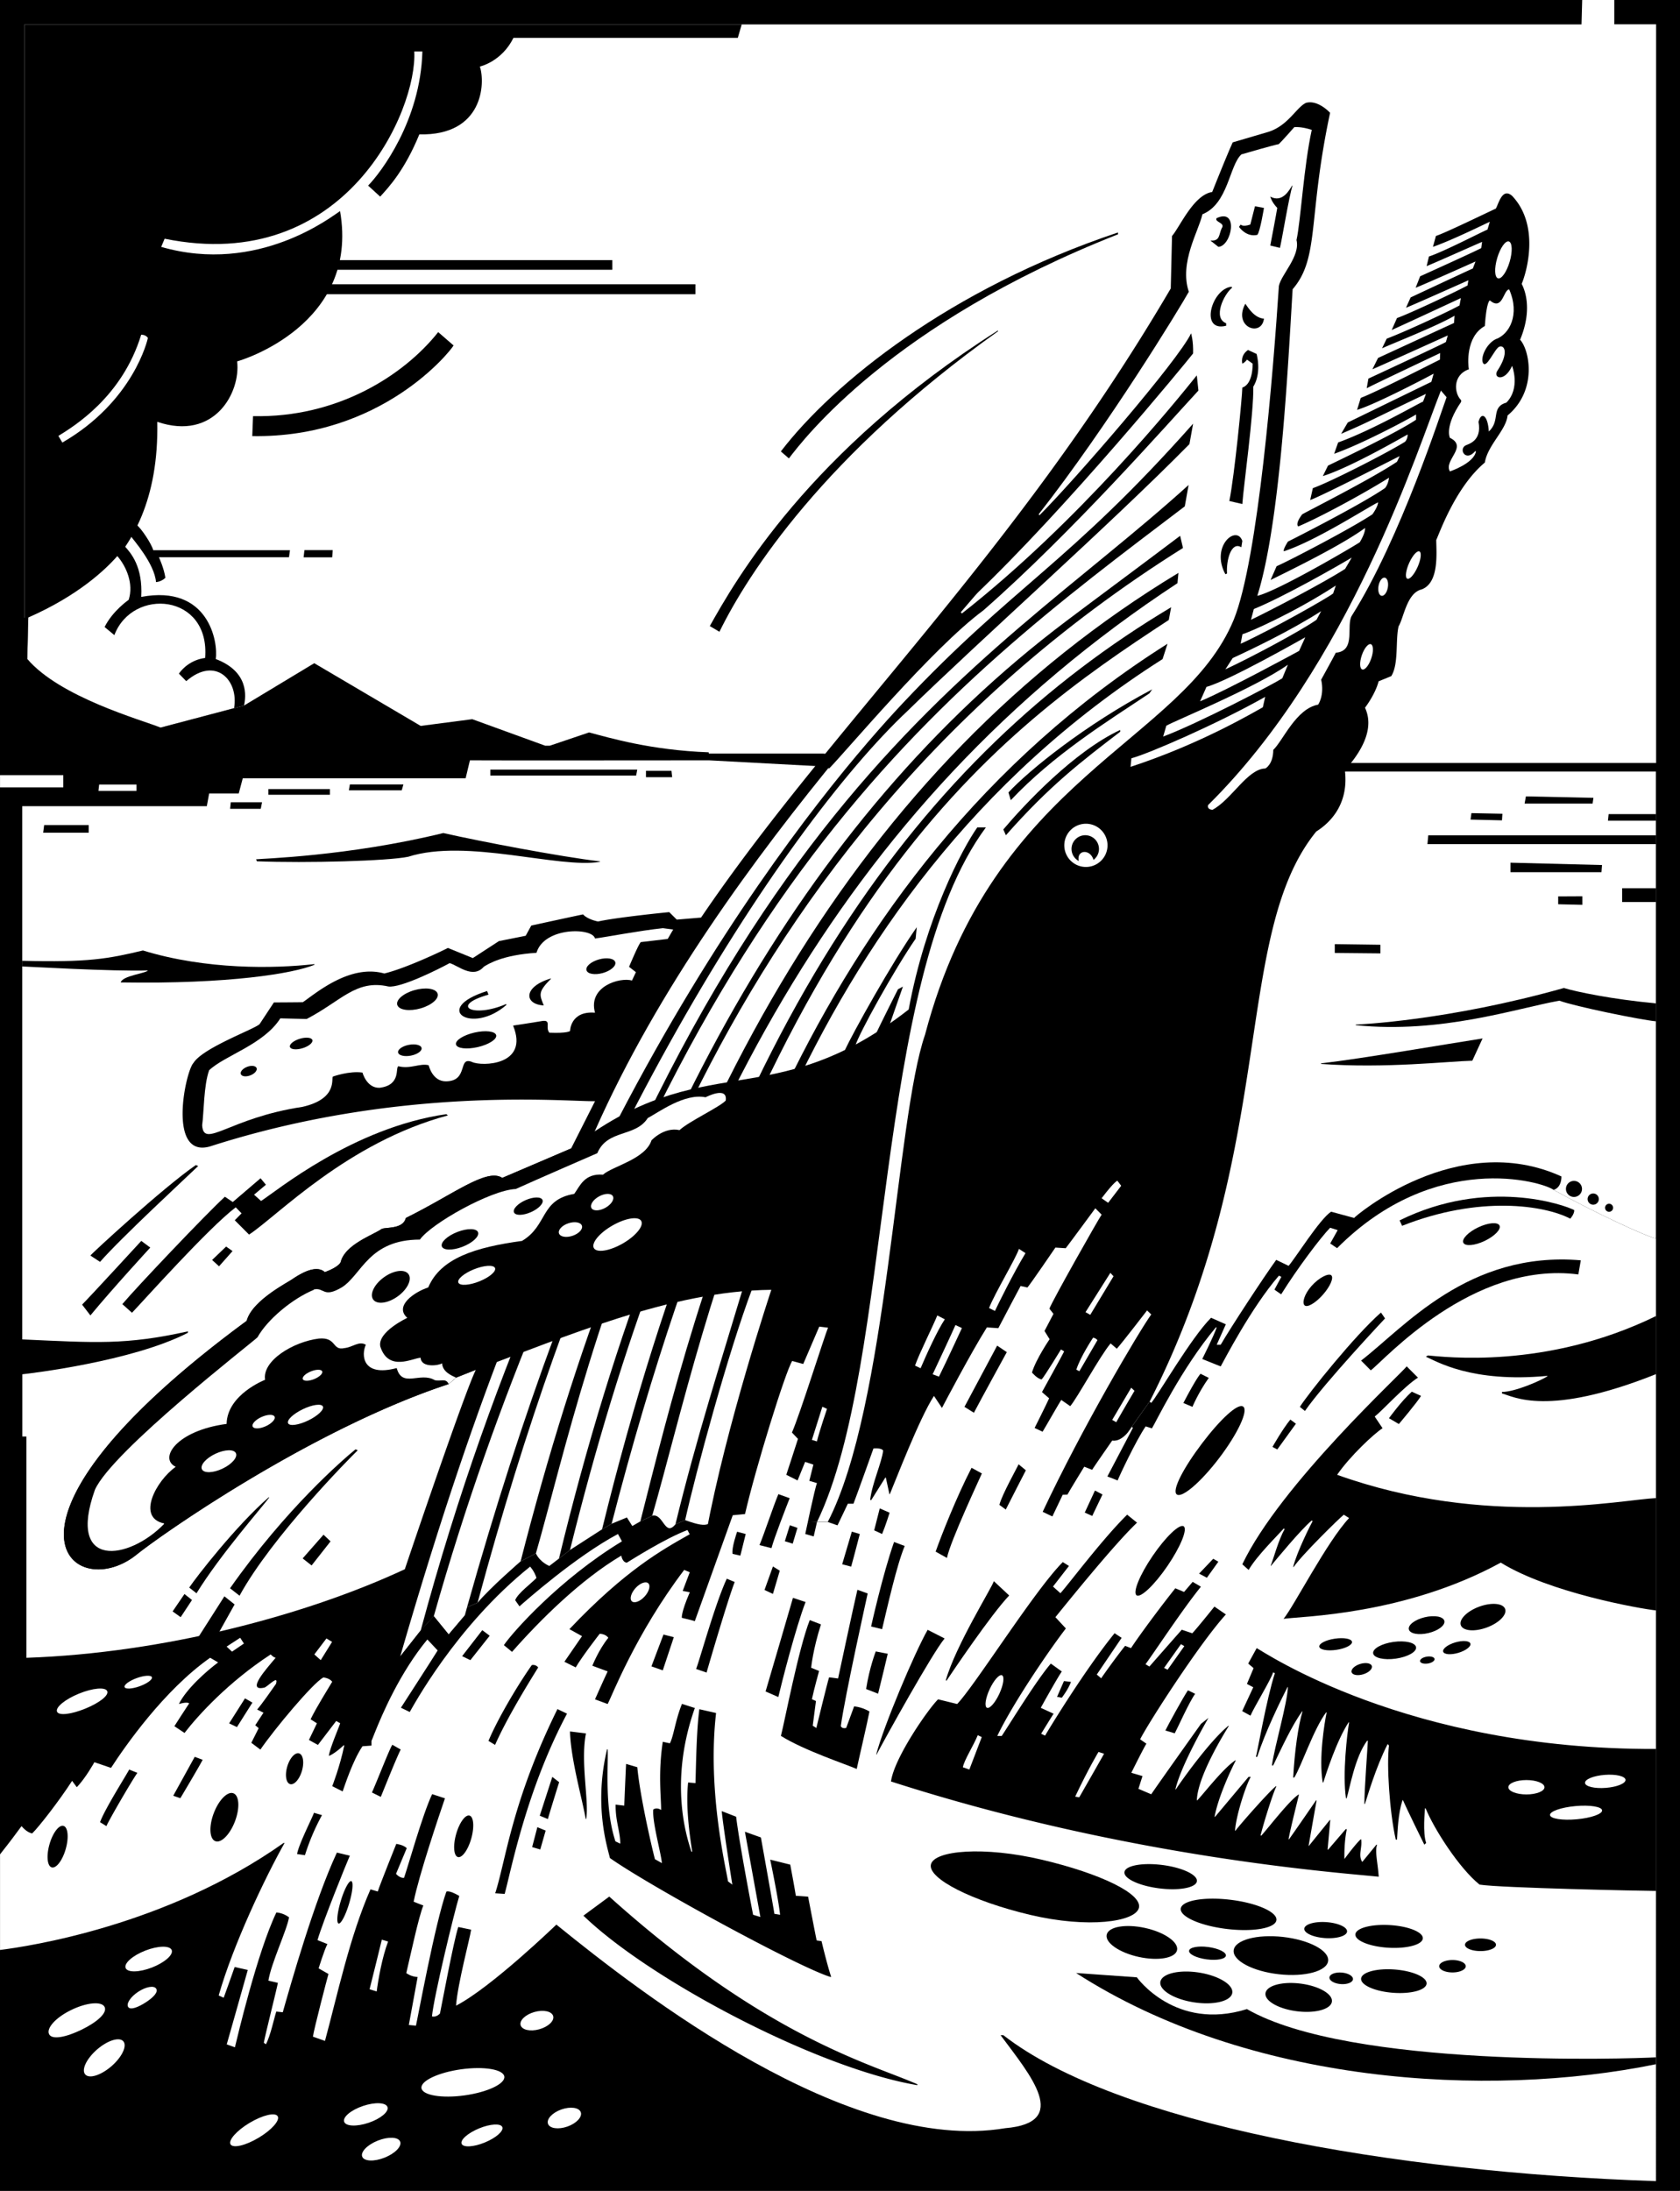 <svg xmlns="http://www.w3.org/2000/svg" width="414.18" height="540.031"><path d="M0 0h414.18v540.031H0V0"/><path fill="#fff" d="m202.93 185.762 25.11 2.316h180.25V5.984h-10.31V0h-7.914l-.168 6.016H6.04v179.746h196.89"/><path d="m182.86 6.016-.962 3.312h-55.312c-2.89 5.89-8.281 7.078-8.281 7.078 1.36 4.078.86 17.078-14.922 16.719-3.656 8.89-7.508 12.984-9.656 15.344l-2.97-2.719c3.095-3.156 12.923-15.984 13.376-33.063h-2c.781 14.297-16.844 55.258-61.547 46.157l-.844 2.015c23.961 6.914 42.207-7.636 44.094-8.828C88.703 80.11 59.352 88.875 58.46 89.078c.914 7.617-5.547 19.695-19.688 14.906.766 38-25.984 45.5-32.734 49.079V6.016h176.82"/><path d="M83.54 64.125h67.42V66.5H83.04l.5-2.375m-1.83 5.953h89.735v2.438h-91.14l1.406-2.438m-19.328 32.5-.188 4.922c31.93.523 48.899-20.992 49.625-22.344l-3.789-3.289c-8.476 10.711-24.968 21.184-45.648 20.711m-30.141 29.578c.563.844 5.86 6.766 6.219 11.328 0 0 1.203-.015 2.312-1.046-.328-2.344-1.593-5.079-1.593-5.079h32.062l.25-1.734H37.773c-.375-1.531-3.03-5.5-4.093-6.234l-1.438 2.765m42.813 3.454h6.968l-.125 1.78h-7.046l.203-1.78"/><path d="M28.922 137.07c1.293-1.476 1.867-2.382 1.867-2.382 1.457 1.632 4.457 4.96 4.031 12.453 16.594-3.118 19.008 11.093 18.375 15.312 8.18 3.117 7.465 9.172 6.97 11.469l-2.462.652-18.117 4.785c-4.86-1.937-24.86-7.5-32.86-16.906l.25-10.234c12.254-5.383 18.985-11.766 21.946-15.149"/><path fill="#fff" d="M6.977 152.219c12.253-5.383 18.984-11.766 21.945-15.149 2.172 2.5 4.086 6.774 2.805 10.79 0 0-3.954 2.702-5.938 6.702l2.406 2c4.47-11.828 23.657-10.265 22.375 5.641 0 0-3.843.219-6.468 3.844l1.812 1.86c7.188-6.235 13.008-.27 11.79 6.667l-18.118 4.785c-4.86-1.937-24.86-7.5-32.86-16.906l.25-10.234"/><path d="M.008 198.727h50.98l.575-3.137h7.296l.989-3.73h54.945l1.059-4.43c1.671.054 58.984 0 58.984 0l-.11-1.98c-14.374-.528-24.503-3.595-29.5-4.903l-9.656 3.266h-1.172l-17.968-6.532-12.711 1.66-26.246-15.46-17.309 10.44-2.46.653-18.118 4.785c-4.86-1.937-24.86-7.5-32.86-16.906l.25-10.183H.009v46.457"/><path fill="#fff" d="M137.164 474.422c20.875 16.937 72 56.687 110.656 50.187 16.22-1.375 6.282-12.937-1.14-22.922h.687c27.922 21.754 95.797 33.797 160.875 35.97V190.194h-76.594l-77.273 1.5-79.54-4.265s-57.312.054-58.983 0l-1.059 4.43H59.848l-.989 3.73h-7.296l-.575 3.137h-45.5v131.445c18.051.812 25.426 1.437 40.832-1.985v.356c-13.765 7.066-38.949 10.027-40.812 10.223v15.343h1v54.547c34.031-1.172 69.164-10.582 93.281-21.828 32 32.281 37.375 87.594 37.375 87.594"/><path d="m177.367 155.734-2.375-1.406c6.211-11.055 24.297-43.133 71-72.844l.063.172c-42.797 30.469-61.64 59.703-68.688 74.078m15.141-44.453 1.984 1.719c3.719-4.875 25.422-33.305 81.156-55.25l-.046-.438c-41.422 13.86-70.172 37.094-83.094 53.97M81.332 194.523v1.395H66.16v-1.395h15.172m4.922-1.148-.246 1.434h13.039l.406-1.434h-13.2m-21.651 4.387h-7.707l-.165 1.62h7.555l.317-1.62m-42.727 5.617v1.887H10.641l.246-1.887h10.988m41.258 8.445.203.488c12.266.485 32.39-.078 37.297-1.117 14.433-4.605 37.156 2.992 47.265 1.25l.016-.113c-9.71-1.137-29.625-4.934-38.617-6.984-23.508 5.761-45.227 6.316-46.164 6.476m14.359 25.832.016.172c-5.133 2.117-20.883 4.781-47.758 4.344.477-1.672 6.078-2.192 6.723-2.953-8.637.281-29.973-.969-30.985-.985v-1.394c16.176.426 21.145-.48 29.754-2.543 15.594 4.781 32.344 4.484 42.25 3.36m32.938 37.296-.395-.308c-23.082 3.324-41.933 19.027-45.68 21.402l-1.722-1.555 2.922-2.445-1.317-1.602-6.855 5.86L55.445 295c-4.687 4.297-21.87 22.395-25.285 26.473l2.38 2.129c2.765-2.883 18.812-20.868 25.577-25.993l1.438 1.485-1.676 1.71 3.523 3.528c7.051-4.637 24.223-22.723 49.028-29.379"/><path d="m55.746 307.285 1.582 1.113-3.328 3.75-1.71-1.558 3.456-3.305m-31.082 3.77c5.234-5.977 21.086-20.63 24.191-23.617l-.574-.247c-8.117 5.606-25.652 21.774-25.996 22.309l2.38 1.555m10.167-5.165 2.215 1.641s-9.29 10.094-14.762 16.727l-2.043-2.664c2.203-2.219 14.59-15.703 14.59-15.703"/><path fill="#fff" d="m14.398 107.453.97 1.64c17.628-10.195 21.03-25.452 21.093-25.78 0 0-.453-.829-1.656-.797-4.684 15.343-16.578 22.562-20.407 24.937"/><path d="M120.883 189.719v1.453h35.953l.266-1.453h-36.22m38.376.281v1.578h6.453l-.172-1.578h-6.281"/><path fill="#fff" d="M.008 191.086h15.594v3.008H.008v-3.008m24.437 2.304h9.203v1.563h-9.375l.172-1.562"/><path d="m376.195 196.313-.328 1.78h16.766l.203-1.421-16.64-.36m-5.798 4.282-7.64-.156-.219 1.593 7.75.188.11-1.625m26.187.094h11.656v1.617h-11.828l.172-1.618m-44.672 7.391.203-2.172h56.125v2.172h-56.328m20.469 4.578V215h22.437l.14-1.766-22.577-.578m11.765 8.313v1.937l5.954.14v-2.108l-5.954.03m15.766-2.015h8.328v3.406h-8.328v-3.406m-70.844 13.781v2.172l11.25.11v-2.125l-11.25-.157m79.172 19.024v-4.422c-10.875-1.008-19.672-2.867-22.687-3.79-28.578 8.063-50.64 9-51.282 9.017 0 0-.078.156 0 .156 21.032 2.125 39.407-4.11 50.172-6.047 3.72 1.406 20.188 4.762 23.797 5.086m-42.734 4.226-2.531 5.485c-5.891.14-21.407 1.953-37.282.797v-.141c9.75-1.11 31.907-4.922 39.813-6.14M42.555 397.219l2.922-4.281 1.859 1.468-2.797 4.235-1.984-1.422m4.093-5.875 1.797 1.406c5.875-9.547 16.438-21.531 17.907-23.578l-.079-.11c-8.218 7.188-17.906 19.72-19.625 22.282m7.375 10.984 3.813-6.828-2.516-2-6.453 10.11 5.156-1.282m2.687-10.812 2.345 1.828C67 378.82 86.273 359.359 88.195 357.5l-.547-.234c-3.023 2.468-17.062 14.515-30.937 34.25m17.906-7.36 5.14-5.844 1.735 1.641-4.672 5.938-2.203-1.735"/><path fill="#fff" d="M297.832 198.46c35.012-34.608 51.703-87.917 57.406-102.183 0 0 14.051-38.168 13.535-44.855-2.3 1.055-12.828 6.172-14.765 6.734.031 9.703-45.969 110.953-78.219 130.953l22.043 9.352"/><path d="M215.04 482.36c.562-37.145 48.91-109.106 63.968-130.633a420.189 420.189 0 0 1 4.422-6.227c31.86-62.578 20.172-114.828 41.078-140.531 2.344-1.485 8.187-5.86 7.047-15.11 7.562-8.39 5.875-13.39 4.968-15.406 0 0 2.5-3.219 3.36-6.515l3.11-1.266c1.89-2.984 1-8.938 1.812-12.281 1.28-2.11 2.015-8.22 5.672-9.094 4.421-1.64 3.609-9.203 3.609-12.203.64-1.219 4.625-12.922 11.984-19.078.672-4.282 5.25-7.97 5.594-11.594 7.453-6.219 5.406-16.188 3.094-18.672 3.11-7.469 1.172-12.297.39-13.766 1.344-3.218 4.438-14.547-2.359-21.703-2.437-2.125-3.312 1.938-4.016 3.14-2.3 1.056-12.828 6.173-14.765 6.735l-.738 2.696c4.77-1.665 12.55-5.524 14.02-6.18l-.571 1.914c-1.992.867-10.781 5.434-14.434 6.644l-.574 2.375c3.203-1.324 12.14-5.34 13.672-5.98l-.203 1.531c-1.75.938-15.063 6.953-15.063 6.953l-1.113 2.828c2.598-1.03 14.762-6.476 14.762-6.476l-.657 1.719c-.71.289-15.336 7.136-15.336 7.136l-1.144 2.543c1.582-.593 15.379-6.765 15.379-6.765l-.211 1.27c-2.54 1.417-14.574 7.077-17.387 8.034l-1.308 2.954c2.53-1.122 17.054-7.872 17.054-7.872l-.328 1.805c-1.68.996-12.723 6.219-17.957 8.2l-1.148 2.378c2.316-1.082 13.468-5.445 17.879-8.035l-.141 1.797c-1.234.547-18.723 8.617-18.723 8.617l-1.394 2.79c1.758-.735 18.586-8.345 18.586-8.345l-.461 1.618c-.82.539-19.11 9.023-19.11 9.023l-.41 2.375c1.262-.719 18.106-8.672 18.106-8.672l-.063 1.625c-.703.297-15.5 7.922-19.515 9.422l-.907 2.957c4.72-1.41 18.39-8.629 18.875-8.926l-.562 2.016c-1.078.516-20.61 10.023-20.61 10.023l-1.636 2.79c7.039-3.012 6.914-3.184 20.91-9.84L350.836 99c-1.125.422-12.266 6.937-20.938 10.07l-.984 2.79c6.953-2.454 18.172-8.454 20.203-9.688l-.015 1.297c-4.774 3.226-19.079 10.031-21.704 11.312l-1.273 2.574c6.711-2.085 19.398-9.433 20.91-10.253-.015 1.23-.656 1.804-.656 1.804-5.012 3.094-19.012 10.172-22.715 11.422l-.656 2.93c2.812-.973 20.125-9.867 22.058-10.824l-.656 1.394c-6.547 4.36-21.84 12.063-23.37 12.957-1.872 2.457-.97 2.98-.97 2.98 4.953-2.077 15.36-7.636 22.375-12-.234 1.747-.984 2.54-.984 2.54-5.676 3.933-21.797 12.133-23.945 13.203-1.371 2.199-.985 2.379-.985 2.379 7.836-2.543 20.586-10.793 23.207-12.055-.02 1.098-1.394 2.953-1.394 2.953-5.242 3.488-20.383 11.371-23.617 12.793l-1.485 3.39c8.906-4.343 18.485-9.28 23.297-12.82.063 1.364-1.312 3.524-1.312 3.524-1.344.922-20.141 12-25.25 13.203 5.75-18.39 7.562-57.016 8.703-75.578 6.695-7.774 3.695-17.524 9.234-43.485 0 0-2.969-3.296-5.953-2.453-2.36 1.11-4.36 5.578-9.234 7.141l-8.813 2.594c-1.36 2.922-5.062 12.234-5.062 12.234-4.602.695-8 8.672-9.907 10.844l-.312 12.937c-38.758 66.102-83.848 107.926-115.797 155.079l-5.984.5-1.86-1.844c-.406.031-13.172 1.312-17.547 2.312 0 0-2.53-.469-3.703-1.75-1.828.36-12.765 2.75-12.765 2.75l-1.375 2.516-6.594 1.312-6.438 4.188-6.14-2.5c-.86.469-10.25 5-15.688 6.297-8.469-2.39-16.89 4.89-20.078 7.078-.734.031-7.14.062-7.14.062l-3.516 5.329c-1.133 1.21-14 5.828-16.313 9.593-1.968 2.016-6.53 23.64 4.11 20.563 46.61-14.985 87.281-11.035 94.89-11.14l-5.89 11.64-16.985 7.265c-3.82-2.539-12.242 4.211-23.765 9.875-.688 2.891-5.157 2.204-6 2.735-2.078 1.469-8.985 3.797-10.063 8.14 0 0-.297 1.141-3.906 2.485-2.375-2.172-6.797.969-7.781 1.562-.766.703-10.125 5.25-11.485 10.438-68.28 50.265-42.78 69.89-27.36 57.797 5.83-4.782 43.204-31.032 77.157-42.22l1.813-1.577 4.89-1.938c-2.61 5.156-15.922 44.375-17.578 49.36l-21.367 68.007c91.328 57.336 136.664 27.336 136.664 27.336"/><path fill="#fff" d="M126.996 390.992c12.223-4.863 28.531-10.18 47.14-13.242 8.657-1.426 17.805-2.367 27.278-2.547.883-.02 1.77-.027 2.656-.031 14.785-28.531 16.762-99.281 23.985-120.11 16.82-63.867 63.484-71.867 76.093-102.265 6.079-14.938 9.782-61.672 11.141-82.281.5-2.766 5.328-7.36 4.344-11.344 1.031-4.602 1.781-18.149 3.765-27.156-2.671-.891-4.312-.672-4.312-.672s-2.969 3.39-3.828 4.187c-1.203.219-7.766 2.094-9.219 2.531-3.016 2.797-3.219 12.172-9.61 14.766-.843 4.016-5.765 11.86-3.343 19.094-1.984 3.594-19.797 32.875-37.016 54.844-14.636 23.484-78.28 81.843-109.375 151.953-12.84 28.953-27.406 58.375-48.03 129.61l5.054-6.407 3.226-3.516 3.672 4.5 3.969-4.687c.437-.063 12.41-7.227 12.41-7.227"/><path d="M313.168 48.469s.309 1.324 1.723 2.785c-.164 1.121-1.723 9.27-1.723 9.27l2.379.574c.414-1.473 2.265-12.848 3.105-15.332l-.097-.016c-.594.906-2.32 4.387-5.387 2.719m-1.558 2.785-2.215-.406-1.149 4.507c-1.91.66-2.379 0-2.379 0l-.406.575s1.734 2.601 4.508 1.968c.664-.648 1.64-6.644 1.64-6.644m-13.203 8.039 1.969 1.559c3.273-.149 5.117-9.68-.445-7.07-.594.984 2.265 1.124 1.265 2.484-.765 1.609-.36 3.203-2.789 3.027m4.102 82.09-.41.164c-3.746-6.906 2.77-12.297 4.18-8.203l-.247 1.562c-2.46-1.531-3.758 3.125-3.523 6.477m3.769-17.141-3.199-.738c1.29-6.426 3.164-25.645 3.2-27.965 2.73-.898 2.542-5.902 2.542-5.902l-1.394-.985s-.5.715-1.149.985c0 0-.593-1.98 1.395-3.364l2.133.985c1.25 5.21-.82 8.035-.82 8.035.117 6.644-2.4 24.55-2.708 28.95m.739-49.368c.804 1.14 2.257 3.488 4.593 3.687-.601 4.672-7.726 2.079-4.593-3.687m-4.726 4.812v.61c-6.657 1.687-3.563-9.219 1.343-9.61l.125.235c-2.063 1.656-4.813 7.469-1.469 8.765m-61.953 67.079c22.64-21.532 52.219-57.594 53.797-59.625.11-3.063-.485-4.97-.485-4.97-3.187 6.72-28.796 36.267-37.394 44.86l-.293-.437c-.563 1.187-15.703 20.047-15.703 20.047l.078.125"/><path fill="#fff" d="M273.043 208.383a5.33 5.33 0 0 1-5.328 5.328 5.327 5.327 0 1 1 0-10.656 5.327 5.327 0 0 1 5.328 5.328"/><path d="M265.95 212.238a3.368 3.368 0 0 1-1.782-2.965 3.384 3.384 0 0 1 6.77 0c0 1.102-.536 2.07-1.348 2.692-.8-2.746-4.192-2.543-3.64.273"/><path fill="#fff" d="M331.617 140.234c-5.09 3.297-18.14 10.125-23.207 12.547l.707-2.656c7.086-2.852 20.676-10.59 24.14-12.68l-1.64 2.79m-2.293 4.101-.66 1.96c-1.297 1.048-14.875 8.782-22.797 12.391l.438-2.343c1.593-.453 12.61-5.219 23.02-12.008m-25.423 17.879L302.098 165c6.52-3.047 18.386-9.375 22.468-12.219l1.149-2.133c-7.426 4.774-17.313 9.497-21.813 11.567m-6.457 7.098-1.582 3.562c6.52-2.672 24.41-12.422 24.41-12.422l1.528-3.363c-.871.488-18.95 10.77-24.356 12.223m-10.683 12.253c8.449-3.16 26.949-12.8 29.37-14.363l1.384-3.351c-8.04 5.695-27.914 13.835-29.977 15.039l-.777 2.675m-8.039 7.465c17.316-5.672 30.238-13.39 32.613-14.687l.578-2.563c-12.125 6.828-28.906 14.063-32.984 15.14l-.207 2.11M49.836 277.39c.437-2.984.375-9.89 1.727-13.57 3.851-3.664 13.398-6.289 17.55-12.793l6.477.164c8.535-4.418 12.16-9.832 20.176-8.015 3.023.394 12.214-4.192 15.09-5.762 2.011.54 5.73 3.977 8.417.895 1.063-.684 4.657-2.918 12.985-3.438 1.906-6.418 13.812-6.262 14.433-3.527 2.817-.36 10.989-1.942 16.73-2.543l2.544.328-1.348 2.324-6.64.781c-.594.563-2.891 6.094-2.891 6.094l1.687 1.313-.968 2.062c-3-.86-10.907 1.453-9.114 7.93-6.12-.492-6.148 4.512-6.148 4.512s-.582.605-5.113.417c-1.172-1.453.843-3.44-2.282-2.792-.937.183-6.656 1.042-6.656 1.042 4.047 9.891-7.765 10.079-10.078 8.985-3.656-1.531-.781 4.687-6.437 4.758-3.407.054-4.29-3.965-4.29-3.965-2.132-.574-4.511 1.004-7.46.246-.844.226.78 4.648-4.657 5.312-3.203.086-4.203-3.753-4.203-3.753-3.281-.473-7.297.984-7.297.984-.484.418 1.313 5.45-7.5 7.469-18.03 2.699-24.343 10.449-24.734 4.543M372.188 64.52c-.739 2.511-2.024 4.343-2.875 4.09-.848-.25-.938-2.485-.2-4.993.739-2.512 2.024-4.344 2.875-4.094.848.25.938 2.489.2 4.997m-.219 6.828c-1.383.355-1.555 5.293-4.676 2.707 0 0-.816.148-1.23 6.312-4.774 2.633-4.145 9.567-3.938 10.664-4.102 1.453-3.61 5.977-1.902 7.621l.004.399c-4.188 6.12-2.774 8.87-2.774 8.87 4.555 2.235-1.617 5.516 0 8.286 0 0 5.946-1.988 6.422-4.941l-.18-.063c-2.28 2.703-4.109-.297-2.468-1.36.75-.406 4.172-1.062 3.277-5.855.645-2.566 2.3-1.77 2.543 2.38 2.977-2.743.383-5.962 4.348-7.138 3.504-3.59 1.394-9.043 1.394-9.043-1.922 4.235-4.953 2.954-3.531 1.047 2.719-4.156 1.719-6.343.312-5.75-1.203.688-3.125 5.532-3.968 3.97-.657-1.36.859-4.704 3.109-5.829 3.453-1.188 6.047-6.11 3.36-12.281l-.102.004"/><path d="M204.418 189.426c3.84-3.848 25.535-29.778 37.992-38.946 22.067-19.37 45.13-45.652 53.043-54.203l-.398-3.746c-5.196 6.465-28.946 35.946-57.91 58.692l-.45-.489c-5.3 5.559-32.484 38.203-32.718 38.516l.441.176m-97.473 208.98c30.621-108.535 85.36-193.668 116.922-223.281 17.922-17.516 49.895-45.871 69.371-65.645l.907-5.043c-30.73 34.633-44.352 39.961-71.54 68.864-17.449 18.55-82.695 94.101-118.886 228.62l3.226-3.515"/><path fill="#fff" d="M349.43 139.898c-.852 1.848-1.98 3.07-2.528 2.735-.547-.336-.3-2.102.547-3.95.848-1.847 1.98-3.07 2.528-2.734.543.336.3 2.106-.547 3.95m-7.282 4.937c-.218 1.234-.91 2.148-1.546 2.035-.63-.113-.965-1.203-.747-2.441.22-1.235.91-2.149 1.543-2.035.633.113.97 1.203.75 2.44m-4.085 17.474c-.586 1.718-1.586 2.937-2.227 2.714-.645-.218-.688-1.793-.098-3.511.586-1.719 1.582-2.934 2.227-2.715.64.219.687 1.793.098 3.512"/><path d="M122.328 255.184c.227.992-1.808 2.3-4.547 2.93-2.734.628-5.14.335-5.367-.653-.226-.988 1.809-2.297 4.547-2.926 2.738-.629 5.14-.336 5.367.649m-14.457-10.305c.457 1.23-1.39 2.875-4.129 3.676-2.734.8-5.32.449-5.777-.778-.457-1.23 1.387-2.875 4.125-3.675 2.734-.801 5.324-.454 5.781.777m-3.937 13.449c.14.735-1.04 1.582-2.637 1.89-1.602.305-3.012-.038-3.152-.769-.141-.734 1.039-1.582 2.636-1.89 1.602-.309 3.012.035 3.153.77m-26.922-1.954c.195.64-.883 1.54-2.41 2.008-1.528.469-2.926.332-3.122-.309-.199-.64.883-1.539 2.41-2.008 1.528-.468 2.923-.328 3.122.309m-13.75 6.906c.222.582-.465 1.387-1.54 1.801-1.074.414-2.124.277-2.347-.3-.223-.583.465-1.387 1.54-1.802 1.073-.414 2.124-.277 2.347.301m88.429-26.097c.258.925-1.12 2.12-3.082 2.671-1.96.547-3.761.243-4.02-.687-.26-.926 1.118-2.121 3.079-2.668 1.965-.55 3.762-.242 4.023.684m-15.901 4.019c-6.798 1.985-6.657 6.375-1.735 6.64-1.11-2.734-1.422-3.343 1.797-6.593l-.063-.047m-10.906 6.485c-8.563 7.515-18.656.953-4.797-3.391l.344.89c-9.672 2.735-3.89 5.86 4.312 2.329l.14.172m-9.742 148.515c55.645-198.02 126.235-229.844 177.895-276.656l-.941 5.27c-60.055 45.542-126.89 94.206-174.352 270.261l-2.601 1.125m67.976-78.5c-5.117 17.117-11.367 36.492-16.594 58.031l2.391-1.015c2.664-11.899 10.461-40.899 16.54-57.07l-2.337.054"/><path d="M287.836 158.688c-91.297 57.671-115.797 160.421-129.969 216.343l2.922-1.39c13.711-47.38 32.457-151.871 125.828-211.172l1.219-3.781"/><path d="m150.79 375.61-2.36 1.374c31.11-126.875 79.148-190.75 140.297-227.296l-.579 3.14c-42.109 27.531-97.07 66.695-137.359 222.781"/><path d="m291.648 135.078-.703-3c-10.543 7.961-19.277 14.39-28.027 20.98-65.25 49.149-107.879 127.301-134.566 231.817l3.765-1.953c12.922-44.727 36.672-170.813 159.531-247.844"/><path d="M140.523 382.078c24.852-100.055 65.516-183.055 149.762-238.316l.246-2.543c-78.828 47.64-125.73 131.46-152.726 242.969l2.718-2.11"/><path d="M226.008 228.563c-6.203 8.875-15.719 25.984-17.813 30.5l2.64-1.188c.83-2.977 9.665-18.89 14.907-26.484l.266-2.828m-10.156 26.468c1.359-2.89 5.53-11.172 5.53-11.172l1.22-.656-3.61 10.313-3.14 1.515m32.765-59.687.578 1.906c10.578-11.203 23.375-19.14 34.172-26.328l.703-1c-16.5 8.719-30.375 19.937-35.453 25.422m27.547-15.406c-11.437 5.359-23.531 18.296-28.812 24.53l.64 1.423c10.844-12.297 18.625-18.188 28.203-25.532l-.03-.421"/><path d="M190.156 317.945c-25.031.25-51.172 11.809-72.836 19.711l-4.89 1.938-1.813 1.578c-33.953 11.187-71.328 37.437-77.156 42.219-15.422 12.093-40.922-7.532 27.36-57.797 1.359-5.188 10.718-9.735 11.484-10.438.984-.594 5.406-3.734 7.78-1.562 3.61-1.344 3.907-2.485 3.907-2.485 1.078-4.343 7.985-6.671 10.063-8.14.843-.531 5.312.156 6-2.735 11.523-5.664 19.945-12.414 23.765-9.875l16.985-7.265c32.61-25.485 49.234-7.735 83.218-34.25 4.18-22.59 13.243-39.672 16.907-44.875h2.12c-28.058 37.902-22.609 131.922-41.636 171.234-9.473.18-18.621 1.121-27.277 2.547 4.832-26.242 16.02-59.805 16.02-59.805"/><path fill="#fff" d="M173.945 270.484c-5.187-1.046-11.515 3.672-14.25 5.125-3.07 4.79-9.945 2.711-12.437 8.657 0 0-15.383 6.68-20.11 8.828-6.148.265-20.898 8.554-23.625 12.469-12.636.004-14.343 8.652-19.203 11.742-4.695 2.804-4.32-.032-6.945.554l-.04.102c-5.183 2.133-11.394 7.258-13.858 11.695-1.22 1.235-35.856 28.04-40.079 37.594-7.027 19.695 8.391 17.36 17.063 8.406l-.016-.125c-6.843-1.422-1.968-10.531 2.875-13.953-4.265-2.062.172-8.937 12.547-10.578.14-7.266 9.485-10.875 9.485-10.875-.75-4.719 6.96-9.379 13.25-10.16 4.453-.418 3.218 3.05 6.312 2.348 2.078-.22 3.547-1.829 5.281-.829-1.156 2.454-.937 8.032 7.61 5.75 1.343 5 5.765.86 9.36 2.97 1.48.413 2.737-.599 3.452.968l1.813-1.578c-1.18-.543-3.328-1.453-3.438-3.531-.672.515-5.14 1.234-5.297-1.375-1.968.093-7.89 3.515-9.922-2.72-.84-3.628 6.641-7.109 6.641-7.109-3.289-2.914 1.711-6.375 5.164-7.5 3.047-7.25 11.711-9.914 23.117-11.468 6.407-3.813 4.407-10.157 12.875-11.594 1.407-1.938 2.5-5.094 7.094-4.735 2.266-2.062 10.453-3.796 11.953-8.468 0 0 3.074-3.352 6.903-2.512 2.3-2.144 9.957-5.707 11.402-7.3.508-3.673-4.977-.798-4.977-.798"/><path d="M100.7 314.07c.94 1.301-.247 3.762-2.65 5.493-2.402 1.734-5.109 2.082-6.046.78-.938-1.296.25-3.757 2.648-5.488 2.403-1.734 5.11-2.085 6.047-.785m17.168-10.277c.328 1.02-1.406 2.61-3.879 3.559-2.468.945-4.738.886-5.066-.13-.328-1.019 1.406-2.609 3.879-3.554 2.472-.95 4.742-.89 5.066.125m15.871-8.012c.36.82-.922 2.176-2.86 3.024-1.937.851-3.8.879-4.16.058-.359-.82.923-2.176 2.86-3.023 1.938-.852 3.8-.875 4.16-.059"/><path fill="#fff" d="M58.16 358.219c.48 1.015-1.012 2.726-3.324 3.816-2.316 1.094-4.582 1.156-5.059.14-.48-1.015 1.008-2.722 3.325-3.812 2.316-1.093 4.582-1.156 5.058-.144m9.531-9.004c.286.629-.695 1.683-2.187 2.36-1.488.671-2.93.706-3.211.073-.285-.628.691-1.683 2.184-2.355 1.492-.672 2.933-.707 3.214-.078m11.911-2.515c.37.765-1.25 2.312-3.618 3.456-2.37 1.14-4.59 1.45-4.96.684-.372-.77 1.25-2.317 3.62-3.457 2.372-1.145 4.59-1.45 4.958-.684m-.168-8.652c.214.527-.684 1.387-2.008 1.918-1.32.527-2.567.527-2.778 0-.21-.527.688-1.387 2.012-1.914 1.32-.531 2.563-.531 2.774-.004m42.593-25.5c.391.812-1.308 2.289-3.797 3.293-2.488 1.012-4.824 1.168-5.218.355-.39-.812 1.308-2.285 3.797-3.293 2.488-1.007 4.824-1.168 5.218-.355m21.433-10.41c.29.851-.745 1.965-2.308 2.492-1.558.527-3.054.262-3.343-.59-.286-.851.746-1.969 2.308-2.492 1.559-.527 3.059-.262 3.344.59m7.637-7.27c.425.778-.407 2.063-1.868 2.871-1.46.805-2.992.828-3.421.055-.43-.777.406-2.063 1.867-2.871 1.46-.805 2.992-.832 3.422-.055m6.984 6.098c.703 1.223-1.34 3.715-4.562 5.566-3.223 1.848-6.407 2.356-7.11 1.133-.7-1.223 1.344-3.715 4.567-5.562 3.222-1.852 6.406-2.36 7.105-1.137M355.238 96.277l1.395 1.641c-1.297 3.457-11.305 34.73-23.328 53.8-1.555 2.391 1.117 8.77-3.98 9.18-.41.836-3.61 6.645-3.61 6.645.855 3.863-.738 6.152-.738 6.152-5.47.993-8.672 8.883-11.07 11.153-.024 3.652-1.97 4.59-1.97 4.59-4.382.078-8.32 7.687-13.023 10.187 0 0-1.398-.047-1.082-1.164 35.012-34.61 51.703-87.918 57.406-102.184m-89.886 241.348.75.39c.625-1.062 4.453-7.656 4.453-7.656s-.313-.484-1.063-.625c0 0-3.078 4.594-4.14 7.891"/><path d="M0 540.031h414.18l-5.938-2.386V305.28c-2.265-.406-15.203-6.422-25.219-11.969 2.067-.628 1.922-3.312 1.922-3.312-25.742-11.727-50.941 9.883-51.11 10.23l-5.675-1.539c-2.808 1.825-8.922 11.625-10.48 13.348l-3.047-1.476c-3.188 4.406-11.383 16.921-13.684 20.914h-.984l2.246-5.024-3.64-1.617c-4.891 4.867-13.196 19.273-14.762 20.992l-.38-.328s-1.644 2.254-4.421 6.227l.094.054c-2.594 3.766-4.438 3.36-4.907 3.328 0 0-4.656 6.688-4.953 7.204l-1.937-.766s-3.844 6.25-4.141 6.875l-1.172.047-2.547 5.344-2.39-1.141c9.773-20.813 23.695-44.352 26.765-48.656l-1.03-.985s-6.017 7.828-7.454 9.438l-1.531-1.313c-2.672 3.172-8.203 13.438-9.953 15.469l-2.204-1.531c-.5.687-3.828 6.562-4.609 7.828L255.07 352s2.938-5.86 3.578-7.313l-1.765-1.53s5.015-9.048 5.469-10.032l-.782-.484s-4.047 6.64-4.765 7.39c-1.094-.14-2.39-1.703-2.39-1.703 1.046-3.406 4.347-8.203 4.347-8.203l-1.254-2.035 2.207-4.215-1.004-1.281c.844-2.188 11.922-21.782 12.879-23.184l-1.559-1.558s-6.554 8.914-7.3 9.843l-2.54-.164s-6.011 8.813-6.89 9.84l-1.684-.371s-4.039 7.57-5.492 10.398l-2.828-.187c-3.961 6.32-10.375 18.527-11.07 19.848l-1.97-2.954c-3.554 5.38-9.655 21.333-10.89 24.223l-.094-.015-.875-4.047-.113-.067-3.496 5.582-.262-.062c.48-4.11 2.856-9.156 3.2-12.156-.532-.75-2.395-.5-2.395-.5s-3.902 10.968-4.922 13.613h-1.39l-2.543 5.332-2.407-.836c-.886.004-1.773.012-2.656.031l-.812 3.531-2.079-.601s2.391-11.43 2.891-12.54l-1.89-.562 1-4-2.032-.672-1.86 4.575-2.784-1.391s2.207-6.715 2.879-8.856l-1.485-1.562c1.98-4.48 8.094-24.031 8.906-25.844l-2.171-.265-3.95 9.214-2.722-.746c-1.719 2.766-9.078 26.563-11.63 37.735l-3.027.297-5.968 2.125c-1.078.468-2.485.265-5.766-.922l-2.39 1.015c-2.641 3.266-2.97-2.812-5.735-2.093l-2.922 1.39-1.984 1.14-1.328-2.109-3.766 1.547-2.36 1.375-7.906 5.094-2.718 2.11-2.375 1.828s-2.266-.875-3.313-3.094l-3.765 1.953s-7.47 6.453-10.61 10.203l-2.601 1.125-.555 2.016-3.969 4.687-3.672-4.5-3.226 3.516-5.055 6.406 2.149 2.094c-5.704 8.918-8.813 17.902-9.23 18.726v1.149l-2.216.164c-2.449 3.613-4.406 9.805-4.89 11.133l-2.57-1.293s1.913-4.848 2.976-10.082l-.129-.008c-2.414 2.242-3.668 2.629-3.668 2.629.062-1.493 2.687-7.59 2.79-8.04l-.985-.574s-3.477 4.555-4.512 5.907l-2.215-1.23 1.969-4.102-1.559-.985c1.446-2.992 4.262-7.441 5.332-9.265-.758-.965-2.21-1.051-2.21-1.051-2.657 1.5-11.891 12.547-15.505 17.781l-2.23-1.672 1.812-3.61-.843-.718 2.031-3.094-1.563-.78c1.141-1.298 3.575-4.802 4.645-6.325.754-2.438-2.129.777-2.895.926-4.542.992.438-4.524 2.817-7.364-.543-.054-1.23-.82-1.23-.82-10.352 6.754-17.852 14.941-21.243 19.355l-2.5-1.664s2.727-4.265 3.653-5.636c-.618-.446-2.543.168-2.543.168 1.87-3.801 6.984-8.266 9.675-10.254l-1.968-1.149c-11.38 7.996-20.957 21.793-24.438 27.145l-4.101-1.395s-2.2 3.98-4.344 6.153l-1.149-1.559c-3.265 5.05-8.285 11.465-9.843 12.957-1.414-.242-2.621-1.805-2.621-1.805-3.891 5.282-3.829 5.028-5.305 6.97L0 540.03"/><path fill="#fff" d="M408.242 466.125c-2.515 0-38.367-.727-43.484-1.563-5.078-4.093-11.266-13.812-13.297-18.812l-.156.016c-.016.562-.594 6.062.297 8.53l-.454.423c-.125-.203-4.656-9.5-5.296-11.016l-.079.078c-1.125 3.281-1.218 7.86-1.359 9.703l-.312-.015c-1.547-6.89-2.266-18.422-1.672-23.203l-.328-.344c-2.938 5.734-5.094 13.25-5.594 14.765h-.14c-.016-3.5.843-14.64.859-15.578h-.188c-2.984 3.985-4.266 11.657-5.047 14.188h-.156c-.906-5.985.297-16.047.766-18.735h-.125c-3 4.625-5.516 12.594-6.25 14.844h-.125c-1.032-5.984.453-14.812.953-17.234l-.094-.094c-3.14 4.203-6.063 13.156-7.875 16.094h-.266c.328-6.297 1.25-12.953 2.297-16.266l-.062-.078c-2.563 3.485-5.282 9.453-7.172 13.36h-.313c.72-4.954 3.735-15.032 3.953-19.313h-.109c-1.86 3.656-5.406 10.906-7.469 17.188h-.312c.312-.97 2.594-14.204 4.672-20.625l-.438-.188c-.531 1.797-4.812 8.781-5.578 10.672l-2.047-1.125 2.735-5.875-1.563-.828 1.64-3.89-1.327-1.126 2.093-3.812c1.672.843 37.094 25.093 98.422 24.859v-34.152c-3.887-.422-26.289-4.364-38.242-11.782-23.797 13.004-49.383 13.23-53.555 13.856 2.578-3.14 10.672-18.985 16.157-24.844l-1.309-.82c-1.176.914-10.473 10.055-12.363 12.898l-.11-.047c.922-3.765 4.524-10.847 4.762-11.21l-.164-.247c-2.8 2.364-8.73 9.586-10.086 11.22l-.062-.06c.55-1.218 1.984-6.582 3.425-8.945l-.164-.246c-1.476 1.676-6.691 6.762-8.695 10.25l-1.559-1.394c9.426-19.743 39.676-47.407 40.516-48.793l2.785 2.785c-3.351 2.125-8.828 8.176-10.66 9.594l1.934 2.875c-2.11 1.343-8.059 6.91-11.2 11.48 36.762 13.191 70.11 6.137 78.59 5.742v-30.543c-26.742 10.656-35.117 5.492-37.953 4.742v-.359c3.188-.016 9.36-2.703 11.188-3.844v-.125c-18.704 1.766-27.407-3.64-29.938-4.719l.484-.312c3.688.297 29.102 3.57 56.22-9.703v-19.14c-2.266-.407-15.204-6.423-25.22-11.97-2.734-2.039-29.234-9.867-53.375 14.36l-1.703-1.14 1.844-3.298-1.86-.593c-2.39 2.468-8.093 10.03-12.077 16.421l-1.657-1.156 1.703-3.156-.593-.297c-6.875 7.922-13.625 21.094-14.36 22.375L296.398 335s2.907-5.781 3.547-7.766l-.172-.047c-8.546 10.172-14.937 23.625-15.78 24.907l-1.548-.485c-2.406 3.532-6.484 12.22-6.906 13.329l-2.531-.985s5.906-11.25 6.297-11.984l-.203-.188c-2.594 3.766-4.438 3.36-4.907 3.328 0 0-4.656 6.688-4.953 7.204l-1.937-.766s-3.844 6.25-4.14 6.875l-1.173.047-2.547 5.344-2.39-1.141c9.773-20.813 23.695-44.352 26.765-48.656l-1.03-.985s-6.017 7.828-7.454 9.438l-1.531-1.313c-2.672 3.172-8.203 13.438-9.953 15.469l-2.204-1.531c-.5.687-3.828 6.562-4.609 7.828L255.07 352s2.938-5.86 3.578-7.313l-1.765-1.53s5.015-9.048 5.469-10.032l-.782-.484s-4.047 6.64-4.765 7.39c-1.094-.14-2.39-1.703-2.39-1.703 1.046-3.406 4.347-8.203 4.347-8.203l-1.254-2.035 2.207-4.215-1.004-1.281c.844-2.188 11.922-21.782 12.879-23.184l-1.559-1.558s-6.554 8.914-7.3 9.843l-2.54-.164s-6.011 8.813-6.89 9.84l-1.684-.371s-4.039 7.57-5.492 10.398l-2.828-.187c-3.961 6.32-10.375 18.527-11.07 19.848l-1.97-2.954c-3.554 5.38-9.655 21.333-10.89 24.223l-.094-.015-.875-4.047-.113-.067-3.496 5.582-.262-.062c.48-4.11 2.856-9.156 3.2-12.156-.532-.75-2.395-.5-2.395-.5s-3.902 10.968-4.922 13.613h-1.39l-2.543 5.332-2.407-.836c-.886.004-1.773.012-2.656.031l-.812 3.531-2.079-.601s2.391-11.43 2.891-12.54l-1.89-.562 1-4-2.032-.672-1.86 4.575-2.784-1.391s2.207-6.715 2.879-8.856l-1.485-1.562c1.98-4.48 8.094-24.031 8.906-25.844l-2.171-.265-3.95 9.214-2.722-.746c-1.719 2.766-9.078 26.563-11.63 37.735l-3.027.297-9.355 26.109c-.523-.203-3.195-.82-3.195-.82s-.262-1.164 1.965-6.313l-1.758-.32 1.75-4.61-1.383-.566c-11.992 15.809-17.852 31.207-18.863 33.05l-3.118-1.151s2.098-4.739 3.118-6.887l-3.774-1.395s1.567-3.972 3.938-6.886c-.723-1.028-2.133-.985-2.133-.985s-4.317 5.555-5.906 8.281l-2.786-1.394s2.489-3.613 4.344-6.313l-3.113-1.722c13.848-14.61 22.973-19.61 29.66-23.39l-.55-1.048c-5.579 2.121-13.653 7.262-14.927 8.035-1.113.004-1.39-1.722-1.39-1.722-9.992 5.922-19.93 15.765-26.934 23.726l-2.015-1.664c2.113-3.125 13.691-16.234 29.113-25.586l-.984-1.808c-10.387 5.539-22.727 16.468-24.282 17.832l-1.058-1.512c.593-1.684 4.074-4.207 5.246-5.492-.485-1.63-1.559-2.79-1.559-2.79-18.472 14.81-29.113 34.934-29.683 35.837l-2.176-1.051s8.328-12.879 9.062-14.121l-2.543-2.703c-1.664 2.015-3.18 4.148-4.546 6.285-5.704 8.918-8.813 17.902-9.231 18.726v1.149l-2.215.164c-2.449 3.613-4.406 9.805-4.89 11.133l-2.57-1.293s1.913-4.848 2.976-10.082l-.13-.008c-2.413 2.242-3.667 2.629-3.667 2.629.062-1.493 2.687-7.59 2.789-8.04l-.984-.574s-3.477 4.555-4.512 5.907l-2.215-1.23 1.969-4.102-1.559-.985c1.446-2.992 4.262-7.441 5.332-9.265-.758-.965-2.21-1.051-2.21-1.051-2.657 1.5-11.891 12.547-15.505 17.781l-2.23-1.672 1.812-3.61-.843-.718 2.03-3.094-1.562-.78c1.141-1.298 3.575-4.802 4.645-6.325.754-2.438-2.129.777-2.895.926-4.543.992.438-4.524 2.817-7.364-.543-.054-1.23-.82-1.23-.82-10.352 6.754-17.852 14.941-21.243 19.356l-2.5-1.665s2.727-4.265 3.653-5.636c-.618-.446-2.543.168-2.543.168 1.87-3.801 6.984-8.266 9.675-10.254l-1.968-1.149c-11.38 7.996-20.957 21.793-24.438 27.145l-4.101-1.395s-2.2 3.98-4.344 6.153l-1.149-1.559c-3.265 5.05-8.285 11.465-9.843 12.957-1.414-.242-2.621-1.805-2.621-1.805-3.891 5.282-3.829 5.028-5.305 6.97v23.566c7.031-.89 41.031-5.942 69.89-26.363l.266-.032c-4.797 8.516-12.687 25.094-16.25 37.61l1.234.562c.766-2.062 2.704-7.578 2.704-7.578l3.234.734c-.453 1.672-5.188 18.344-5.188 18.344l2.016.719c.547-2.281 5.516-23.438 10.219-33.234 0 0 1.562.015 3.125 1.187-.531 3.203-4.36 11.156-5.094 15.61l2.344.546c-.281 1.563-3.125 12.782-3.469 14.766l.516.375c1.11-2.016 2.078-6.656 2.562-8.063l1.594.172c1.969-6.906 7.734-27.343 13.344-39.36l3.187.767c-.844 1.921-6.594 16.109-7.969 20.812l2.438.969c-.844 1.672-2.156 6-2.156 6l2.422 1.375c-.297 1-3.594 13.625-3.829 15.453l2.97 1.047c3.046-11.25 6.062-25.61 11.218-37.36l1.797.532c.406-1.375 4.562-11.735 4.562-11.735s1.797.203 2.578 1.063l-2.64 6.312s.844 1.063 1.969 1c.906-2.515 4.578-15.703 6.937-20.64l3.156 1.03c-1.484 4.313-6.437 19.032-7.718 25.485l2.39.938c-1.187 2.922-3.031 11.687-4.203 16.656 0 0 1.172.906 2.797.969-.219 1.14-2.172 11.828-2.172 11.828l1.75.172c.39-1.531 4.703-25.188 7.5-33.031 0 0 .547-.516 3.188 1.046-1.329 4.36-6.266 24.844-6.735 29.688 0 0 .922.344 1.969-.688.547-2.625 3.344-17.75 4.516-21.343l3.171.656c-.25 1.937-3.328 13.344-3.718 18.734 8.695-4.484 24.734-19.984 24.734-19.984 20.875 16.937 72 56.687 110.656 50.187 16.22-1.375 6.282-12.937-1.14-22.921h.687c27.922 21.753 95.797 33.796 160.875 35.968v-71.531"/><path d="M149.805 431.203h-.14c-3.313 13.86.062 24.078.702 26.813 9.86 6.953 46.64 27 54.422 29.328l.11-.063c-1.141-3.547-2.36-8.781-2.36-8.781l-1.203-.172c-.469-2.219-2.11-10.797-2.11-10.797l-3.03-.219c-.235-1.656-1.376-7.671-1.376-7.671l-4.937-1.235s2.031 9.719 2.437 13.594l-1.406-.234c-.234-1.61-3.328-18.829-3.328-18.829l-3.938-1.406 3.813 21.016-1.797-.547c-.219-1.125-3.328-17.219-4.187-24.172l-3.532-1.375c.11 2.11 2.36 16.735 2.61 18.125l-1.078-.812c-.422-2.97-5.157-22.266-2.938-41.5l-4.125-.938c-.703 5.125-.812 13.688-.953 18.219l-1.813-.156c-.625 5.64.313 12.687 1.016 17.062h-.203c-1.078-3.312-5.672-16.969.844-35.422l-3.172-1.015c-1.625 3.953-2.047 7.968-2.985 9.718l-1.75-.375c-1.171 7.75-.406 13.579-.406 16.813 0 0-1.031-.766-1.937-.11-.297 2.954 1.906 10.688 2.125 13.204l-1.72-.97c-1.093-4.25-3.702-15.843-4.343-22.671l-2.765-.813c-.141 2.735-.454 10.282-.454 10.282l-2.125-.25c-.062 4.078 1.157 6.703 1.141 9.625l-1.187-.563c-2.782-8.406-1.704-19.203-1.922-22.703m.405 36.313-6.374 4.703c16.297 15.765 57.484 37.578 82.297 41.781l.062-.203c-11.418-5.059-37.25-11.469-75.984-46.281m-34.023-14.332c-.79 2.82-2.266 4.87-3.297 4.582-1.036-.29-1.23-2.809-.442-5.63.79-2.824 2.27-4.874 3.301-4.585 1.031.289 1.227 2.812.438 5.633m-30.122 16.058c-.863 2.88-2.027 5.078-2.597 4.906-.57-.171-.328-2.644.535-5.527s2.027-5.078 2.598-4.91c.57.172.332 2.648-.536 5.531m-28.191-20.14c-1.27 3.242-3.441 5.359-4.855 4.722-1.415-.629-1.532-3.773-.262-7.015 1.27-3.243 3.441-5.36 4.855-4.723 1.414.629 1.532 3.773.262 7.016m16.559-12.571c-.614 2.094-1.918 3.551-2.918 3.258-1-.293-1.313-2.227-.703-4.316.613-2.094 1.921-3.551 2.917-3.258 1 .293 1.317 2.222.704 4.316m-14.036-17.875 1.829 1.047-3.813 6.031-1.922-.921 3.906-6.157m-12.39 14.407 1.953.734c-.813 1.61-5.5 9.469-5.5 9.469l-1.75-.61 5.297-9.594M26.227 450.14c.984-2.124 6.39-11.374 7.64-13.124l-2.015-.813c-.922 1.735-5.954 9.625-7.188 12.969l1.563.969m-10.02 5.632c-.8 2.825-2.348 4.856-3.457 4.54-1.105-.313-1.355-2.856-.55-5.68.8-2.82 2.347-4.852 3.456-4.54 1.106.313 1.356 2.86.551 5.68m61.191-8.913 1.985.577a54.594 54.594 0 0 0-4.203 9.875l-1.938-.28c.406-2.47 3.938-9.298 4.156-10.173m14.297-4.999 2.188 1.077c1.062-2.593 3.734-9.312 4.906-11.671l-2.062-1.172c-.688.969-3.782 9.015-5.032 11.765m27.203-40.015 1.829 1.375-4.766 6.015-2.031-.984 4.968-6.406m3.157 28.281c3.39-7.703 10.11-18.203 10.625-19.094-.64-.828-1.578-.578-1.578-.578-4.235 6.047-8.829 14.188-10.672 18.688l1.625.984m2.359 36.735-2.328-.157c2.66-8.27 4.102-22.601 15.344-45.406l2.36 1.125c-10.165 19.101-13.907 39.25-15.376 44.437m6.781-11.546 2 .593 1.328-4.656-2.046-.844-1.282 4.906m1.875-7.734 2 .828c.563-2.015 2.782-9.094 2.782-9.094l-1.688-1.296-3.094 9.562m7.453-20.765 3.938.484c-1.406 7.078.828 16.875.047 21.094h-.125c-.625-4.157-3.672-14.516-3.86-21.579m20.079-16.046 2.796.984 2.72-8.172-2.548-.656-2.968 7.844"/><path fill="#fff" d="M158.934 393.531c-1.114 1.23-2.524 1.766-3.149 1.203-.625-.566-.226-2.023.883-3.254 1.113-1.23 2.523-1.765 3.148-1.203.625.567.23 2.024-.882 3.254M42.332 480.703c.45 1.152-1.73 3.074-4.867 4.297-3.137 1.219-6.043 1.273-6.492.121-.446-1.152 1.73-3.078 4.867-4.297 3.137-1.219 6.043-1.273 6.492-.12m-3.836 9.499c.54.82-.562 2.07-2.465 3.324-1.902 1.254-3.883 2.036-4.422 1.215-.543-.82.563-2.504 2.461-3.758 1.903-1.254 3.883-1.605 4.426-.78m-8.094 12.98c.985 1.136-.32 3.882-2.914 6.14-2.597 2.254-5.5 3.164-6.484 2.028-.984-1.133.32-3.88 2.914-6.137 2.594-2.254 5.496-3.164 6.484-2.031m-4.612-8.457c.71 1.46-1.83 3.726-5.669 5.597-3.84 1.871-7.312 2.563-8.023 1.106-.711-1.461 1.609-4.086 5.449-5.957 3.84-1.871 7.531-2.203 8.242-.746M68.46 521.66c.61 1.02-1.5 3.399-4.71 5.313-3.207 1.914-6.3 2.64-6.91 1.62-.606-1.015 1.504-3.394 4.71-5.308 3.212-1.914 6.305-2.64 6.91-1.625m27.067-2.265c.391 1.14-1.687 2.878-4.64 3.878-2.95 1-5.657.887-6.043-.257-.39-1.145 1.687-2.883 4.64-3.883 2.95-1 5.657-.883 6.043.262m3.125 8.519c.461 1.16-1.257 2.934-3.843 3.957-2.582 1.027-5.047.918-5.508-.242-.461-1.16 1.258-2.934 3.84-3.957 2.586-1.027 5.05-.918 5.511.242m25.184-3.586c.394.957-1.531 2.656-4.3 3.797-2.77 1.14-5.333 1.29-5.727.332-.395-.957 1.53-2.656 4.3-3.797 2.77-1.14 5.332-1.285 5.727-.332m.5-12.449c.246 1.773-4.125 3.848-9.77 4.637-5.64.785-10.418-.012-10.664-1.786-.246-1.773 4.125-3.847 9.77-4.636 5.64-.785 10.418.011 10.664 1.785m12.043-14.91c.328 1.18-1.203 2.633-3.418 3.254-2.219.62-4.281.168-4.61-1.008-.331-1.176 1.2-2.633 3.419-3.254 2.214-.617 4.277-.168 4.609 1.008m6.805 23.703c.41 1.164-1.067 2.746-3.301 3.535-2.235.785-4.375.48-4.785-.68-.41-1.164 1.066-2.746 3.3-3.535 2.235-.785 4.375-.48 4.786.68M26.438 416.883c.433 1.062-1.989 2.906-5.407 4.3-3.418 1.395-6.543 1.81-6.972.747-.434-1.059 1.988-3.051 5.406-4.442 3.418-1.394 6.539-1.668 6.973-.605m11.012-3.445c.198.558-1.145 1.55-3.005 2.226-1.86.672-3.53.766-3.73.211-.2-.555 1.144-1.547 3.004-2.223 1.86-.672 3.531-.765 3.73-.215m18.418-7.547 3.344-2.171.922 1.422-2.938 2-1.328-1.25m24.61-2.001-2.985 3.938 1.578 1.406 2.797-4.5-1.39-.843"/><path d="M390.02 293.074a1.979 1.979 0 0 1-3.958 0c0-1.094.887-1.976 1.981-1.976 1.09 0 1.977.882 1.977 1.976m4.148 2.504a1.383 1.383 0 1 1-2.766 0 1.383 1.383 0 0 1 2.766 0m3.52 2.141a.994.994 0 0 1-.993.992.991.991 0 1 1 .992-.992m-216.554 92.25c-1.563 3.922-6.281 20.015-6.938 22.328l-2.578-.89c.86-2.141 4.703-16.141 7.563-22.25l1.953.812"/><path fill="#fff" d="M95.68 478.594c-1.516 4.031-2.438 9.437-2.813 12.312l-1.75-.547c.797-3.125 2.563-10.359 3.016-12.218l1.547.453"/><path d="m199.633 399.36 2.765 1.062c-2 6.234-2.421 10.687-2.421 10.687l1.953.797s-1.282 4.64-1.766 6.953l1 .454-.797 6.078.89.562s2.704-11.14 3.141-12.484l2.22.281s3.921-18.36 4.765-21.86l2.531.907s-5.64 25.406-6.625 32.687c.313.766 1.328.454 1.328.454l1.953-5.313c2.125.203 3.782 1.266 3.782 1.266-.5 2.687-2.438 10.89-3.141 14.171-2.438-1.093-12.969-4.562-18.688-8.156 1-3.89 4.36-21.562 7.11-28.547m-1.031-4.453c-2.438 6.328-5.86 19.797-6.72 23.422l-3.14-1.375c1-3.297 6.75-23.078 6.75-23.078l3.11 1.031m-10.125-2.968 2.078.968 1.687-5.719-1.687-1.046-2.078 5.796m-1.235-11.062 2.953.75c.703-2.656 3.578-9.984 4.485-12.313l-2.782-1c-1.234 2.938-3.593 10.047-4.656 12.563m7.468-4.859-1.218 3.906 1.938.594 1.172-3.891-1.907-.656m-14.093 7.062 1.921.438 1.32-5.332-2.116-.559s-1.407 3.969-1.125 5.453"/><path fill="#fff" d="m229.93 338.773 1.558.575c1.973-3.989 5.657-11.973 5.657-11.973l-1.59-.75c-.313.797-5.532 11.988-5.625 12.148m-4.344-2.133 1.375.641c1.305-3.09 4.172-9.422 5.969-12.062l-1.852-.961c-1.101 2.742-4.492 9.445-5.492 12.383"/><path d="m214.758 400.938 2.707.656c1.308-5.453 3.59-15.735 5.578-20.504l-2.625-.985c-2.8 7.957-5.66 20.832-5.66 20.832m-7.133-15.335 2.215.574c.605-2.113 2.129-8.04 2.129-8.04l-1.965-.574-2.379 8.04m7.891-8.364 1.949.899c.824-1.934 1.855-5.246 1.855-5.246l-2.43-1.067-1.374 5.414m-1.989 39.117 2.953 1.149c.622-2.41 2.38-9.844 2.38-9.844l-2.954-.574s-1.57 4.008-2.379 9.27m28.539-53.141c-.175.476-7.84 16.77-8.609 20.828l-2.789-1.559c1.402-3.968 5.074-13.328 8.855-20.664l2.543 1.395m-26.026 69.191c1.812-6.922 9.374-24.875 12.66-30.648l4.183 2.133c-2.988 3.53-14.66 24.59-16.809 28.66l-.035-.145m49.254 53.946c42.41 27.34 101.246 31.007 142.95 22.492v-1.703c-6.216.351-75.454 2.718-100.829-11.891-17.668 5.52-27.144-7.832-27.144-7.832l-14.977-1.066m15.497-16.079c-.821 3.473-12.49 5.141-26.821 1.747-14.332-3.395-25.285-8.958-24.461-12.43.82-3.469 13.105-4.54 27.437-1.145 14.328 3.39 24.664 8.36 23.844 11.828m9.395 10.454c-.434 1.968-4.668 2.71-9.457 1.66-4.79-1.055-8.32-3.508-7.887-5.48.433-1.97 4.668-2.712 9.457-1.66 4.789 1.054 8.32 3.507 7.887 5.48m12.046 1.343c-.101.84-2.214 1.25-4.722.922-2.508-.332-4.457-1.281-4.356-2.12.098-.84 2.211-1.255 4.72-.923 2.507.332 4.456 1.281 4.358 2.121m25.208 1.297c-.282 2.54-5.727 4.012-12.16 3.293-6.43-.719-11.415-3.36-11.133-5.898.285-2.54 5.73-4.016 12.16-3.297 6.433.722 11.418 3.363 11.132 5.902"/><path d="M328.36 493.402c-.235 1.883-4.094 2.95-8.614 2.383-4.52-.566-7.992-2.55-7.758-4.433.235-1.887 4.09-2.954 8.614-2.387 4.52.566 7.992 2.55 7.757 4.437m-24.559-2.14c-.308 2.027-4.527 3.07-9.425 2.324-4.895-.746-8.613-2.996-8.305-5.027.309-2.032 4.532-3.07 9.426-2.329 4.899.75 8.617 3 8.305 5.032m10.883-17.946c-.239 1.989-5.711 2.965-12.223 2.184-6.512-.785-11.598-3.031-11.36-5.02.243-1.988 5.711-2.964 12.223-2.18 6.516.782 11.598 3.028 11.36 5.016m-19.61-9.582c-.199 1.59-4.36 2.38-9.293 1.754-4.93-.62-8.765-2.418-8.566-4.008.203-1.593 4.363-2.378 9.297-1.757 4.93.62 8.761 2.418 8.562 4.011m37.024 12.395c-.075 1.086-2.489 1.808-5.399 1.621-2.91-.195-5.21-1.23-5.14-2.316.074-1.09 2.492-1.813 5.402-1.622 2.906.192 5.207 1.227 5.137 2.317m18.679 1.691c-.09 1.543-3.886 2.575-8.476 2.305-4.594-.273-8.242-1.742-8.149-3.285.09-1.543 3.883-2.57 8.477-2.3 4.594.269 8.238 1.741 8.148 3.28m.926 11.157c-.121 1.582-3.832 2.59-8.289 2.25-4.457-.34-7.973-1.899-7.851-3.485.12-1.582 3.832-2.59 8.289-2.25 4.457.34 7.972 1.899 7.851 3.485m-18.148-1.09c-.063.785-1.407 1.32-3.008 1.195-1.602-.121-2.852-.855-2.79-1.637.06-.785 1.403-1.32 3.005-1.195 1.601.121 2.851.855 2.793 1.637m27.805-3.203c0 .847-1.465 1.53-3.27 1.53-1.809 0-3.277-.683-3.277-1.53 0-.844 1.468-1.532 3.277-1.532 1.805 0 3.27.688 3.27 1.532m7.456-5.289c0 .859-1.71 1.554-3.82 1.554s-3.82-.695-3.82-1.554c0-.856 1.71-1.555 3.82-1.555s3.82.7 3.82 1.555m-28.918-16.77c-9.117-.984-61.359-4.516-120.234-23.484.781-5.813 9.219-17.922 11.61-20.25l4.703 1.156c4.437-4.625 19.171-28.14 26.046-34.985l1.516.954-3.937 5.078 1.828 1.64c1.953-2.125 10.312-13.312 16.453-19.359l2.437 1.969c-5.562 5.25-17.297 19.812-20.125 23.297l2.578 2.78c-4.218 5.485-13.062 18.47-16.906 26.5h1.094c2-3 8.594-13.78 12.11-17.843l2.702 1.953c-1.156 1.656-5.187 8.953-5.187 8.953l3.172 1.454c-.281.375-3.078 4.937-3.078 4.937l.968.469c1.016-1.75 9.813-16.219 17.141-25.25l1.734 1.14-6.125 9.047 1.079.922c.859-1.25 3.53-5.015 5.906-8l1.453.563c1.781-2.75 7.016-9.86 10.922-14.75l2.156.906 2.125-2.485 2.031 1.188c-4.672 5.781-11.468 16.156-13.656 19.11l.953.577a2997.48 2997.48 0 0 1 7.985-9.078l2.578.875c.89-.859 5.468-6.578 5.468-6.578l2.829 1.938c-6.563 7.203-19.25 26.969-21.141 30.781l1.547 1.078c-.719 1.11-3.719 7.172-3.719 7.172l2.75.813-1 3.14 3.156 1.344c1.844-2.735 12.266-17.36 12.266-17.36l1.844-1.468c-1.438 2.469-6.86 12.125-8.14 17.578 0 0 .077.11.108.031 1.079-1.687 8.141-11.703 12.907-15.64h.156c-1.016 1.624-7.703 12.39-7.89 18.312l.093.047c1.406-1.422 6.422-7.953 9.406-9.875l.078.078c-.937 1.75-4.343 8.953-5.203 13.828l.078.063c1.532-1.813 8.297-9.891 8.297-9.891h.547c-1.078 1.766-3.578 9.187-3.89 13.25l.078.062c1.171-1.593 8.375-9.75 10.015-11.015l.11.047c-.797 1.515-3.047 8.687-3.891 12.031l.125.156c1.656-1.781 6.797-8.547 9.219-10.172l.093.047c-.015.188-2.187 8.719-2.546 10.969l.078.047c.656-.844 6.703-9.64 6.703-9.64l.125.03c-.14.782-1.969 11.172-1.969 11.172l.078.032c.516-.672 5.14-6.36 5.14-6.36l.126-.062-.657 7.328.094.062 4.36-5.078h.281s-.672 2.797-.594 7.203l.047.11c.422-.625 2.906-3.89 3.969-4.813l.11-.015c.312 2.078-.75 3.828.202 5.484l.094.078 3.453-4.219h.188c-.625 1.563.207 4.657.39 7.89"/><path d="m287.305 426.578 2.312.688c.672-1.235 3.578-7.75 5.031-9.735l-1.78-.86c-1.204 1.767-4.907 8.548-5.563 9.907m83.761-29.973c.524 1.418-1.5 3.47-4.515 4.579-3.016 1.113-5.883.863-6.406-.555-.52-1.414 1.5-3.461 4.515-4.574 3.02-1.11 5.887-.864 6.406.55m-8.562 8.551c.207.707-1.125 1.727-2.977 2.278-1.851.546-3.523.418-3.734-.293-.211-.711 1.121-1.727 2.973-2.278 1.851-.547 3.527-.418 3.738.293m-6.418-5.597c.254 1.074-1.496 2.414-3.914 2.992-2.414.578-4.582.176-4.84-.899-.258-1.074 1.492-2.414 3.91-2.992 2.418-.578 4.586-.176 4.844.899m-6.976 6.491c.163 1.137-2.075 2.395-4.997 2.81-2.922.413-5.422-.173-5.586-1.31-.16-1.136 2.078-2.394 5-2.808 2.922-.414 5.422.172 5.582 1.309m4.563 2.883c.074.468-.664.976-1.652 1.132-.993.157-1.852-.093-1.926-.562-.074-.469.664-.977 1.656-1.133.988-.156 1.848.094 1.922.563m-15.465 1.738c.215.7-.727 1.613-2.102 2.039-1.378.426-2.668.2-2.886-.5-.215-.703.726-1.613 2.101-2.04 1.38-.425 2.668-.202 2.887.5m-4.891-5.956c.114.762-1.601 1.648-3.828 1.976-2.23.332-4.125-.015-4.238-.777-.113-.758 1.602-1.644 3.828-1.973 2.23-.332 4.125.016 4.238.774m36.364-102.613c.441.921-1.2 2.62-3.66 3.793-2.465 1.171-4.817 1.37-5.254.449-.442-.922 1.199-2.621 3.66-3.793 2.465-1.172 4.816-1.371 5.254-.45m-41.48 12.262c.671.598-.25 2.739-2.063 4.79-1.813 2.05-3.828 3.226-4.5 2.632-.672-.598-.11-2.738 1.703-4.789 1.812-2.047 4.183-3.226 4.86-2.633m-27.56 44.965c-4.527 5.977-9.238 10.027-10.523 9.055-1.289-.973 1.696-6.61 6.223-12.582 4.527-5.973 8.879-10.031 10.164-9.055 1.289.973-1.34 6.61-5.863 12.582m-12.817 26.684c-3.21 4.695-6.62 7.937-7.62 7.238-1-.7.788-5.074 4-9.77 3.206-4.69 6.616-7.933 7.616-7.234 1 .7-.789 5.07-3.996 9.766m-18.551-12.324-1.843-.829 2.515-5.437 1.86.969-2.532 5.296"/><path fill="#fff" d="M252.82 308.906c-2.922 4.828-6.734 12.531-7.53 14.25l-1.454-.719c1.5-3.812 6.5-12.015 7.375-14.578l1.61 1.047m14.796 14.547 1.172.656 5.734-9.5-.78-.843-6.126 9.687m3.969-28.078 1.61 1.125 3.218-4.203-.937-1.235s-.625.016-3.891 4.313"/><path d="m237.773 346.797 2.329 1.453c1.64-3.14 8.109-14.938 8.109-14.938l-2.375-1.609c-.39.719-8.063 15.094-8.063 15.094m8.61 24.156 1.578 1.156c.844-1.703 4.953-9.671 4.953-9.671l-1.797-1.485c-.281.719-4.062 7.39-4.734 10m-1.36 18.813 3.782 3.53c-4.438 4.626-14.188 19.11-15.453 21 0 0-.188-.062-.172-.108 2.375-8.454 11.375-22.844 11.843-24.422"/><path fill="#fff" d="m274.195 350.016 1 .562c1.813-3.203 4.5-7.734 4.5-7.734l-.812-.766-4.688 7.938"/><path d="M335.555 335.39c10.52-8.058 26.343-27.085 54.172-24.718l-.61 3.484c-26.203-3.422-47.953 21.266-51.172 23.64l-2.39-2.405M341.46 325l-1-1.453c-6.405 5.594-17.75 19.75-20 23.25l1.25 1.015c4.938-7.078 19.75-22.812 19.75-22.812m3.595-24.172c21.61-10.633 40.773-3.758 43.047-2.531.078.953-.97 2.11-.97 2.11-6.343-3.298-22.343-5.798-41.468 1.765l-.61-1.344m3.001 42.235 2.28 1.03c-.952 1.61-5.468 6.938-5.468 6.938l-2.437-1.437s3.156-4.344 5.625-6.531m-52.078-4.423 2.03 1.016c-2.593 3.656-4.03 7.14-4.03 7.14l-2.235-.952c3.344-6.406 4.235-7.203 4.235-7.203m22.14 11.297 1.375 1.015-4.594 6.344-1.187-.625s2.516-4.453 4.406-6.735m-22.5 37.969 1.922 1.016 2.828-3.953-1.265-.719-3.485 3.656"/><path fill="#fff" d="m291.148 405.297.829.484-4.125 5.813-.875-.438 4.171-5.86m-26.078 37.579 1 .172c1.422-2.453 6.125-10.735 6.125-10.735l-1.375-.453s-2.28 3.72-5.75 11.016m-27.687-7.235 1.594.563 3.062-8-.984-.469c-1.094 2.657-3.375 6.172-3.672 7.907m8.992-18.121c-1.023 2.214-2.39 3.761-3.055 3.453-.66-.305-.367-2.348.657-4.559 1.023-2.215 2.39-3.758 3.05-3.453.66.305.368 2.348-.652 4.559"/><path d="m262.305 414.39-1.703 3.891 1.171.219s1.61-2.078 2.266-3.906l-1.734-.203"/><path fill="#fff" d="m200.164 354.938 1.234.375c.641-2.625 2.485-8.016 2.485-8.016l-1.14-.531-2.579 8.171m194.813 91.317c.082.902-2.727 1.89-6.274 2.21-3.547.321-6.488-.144-6.57-1.046-.082-.898 2.726-1.89 6.273-2.211 3.547-.324 6.489.148 6.57 1.047m-14.206-5.691c0 .976-1.993 1.773-4.454 1.773-2.457 0-4.453-.797-4.453-1.774 0-.98 1.996-1.773 4.453-1.773 2.461 0 4.454.793 4.454 1.773m19.98-1.832c.066.887-2.113 1.778-4.871 1.989-2.758.215-5.047-.332-5.117-1.219-.067-.887 2.113-1.777 4.87-1.988 2.759-.215 5.048.332 5.118 1.218"/></svg>
